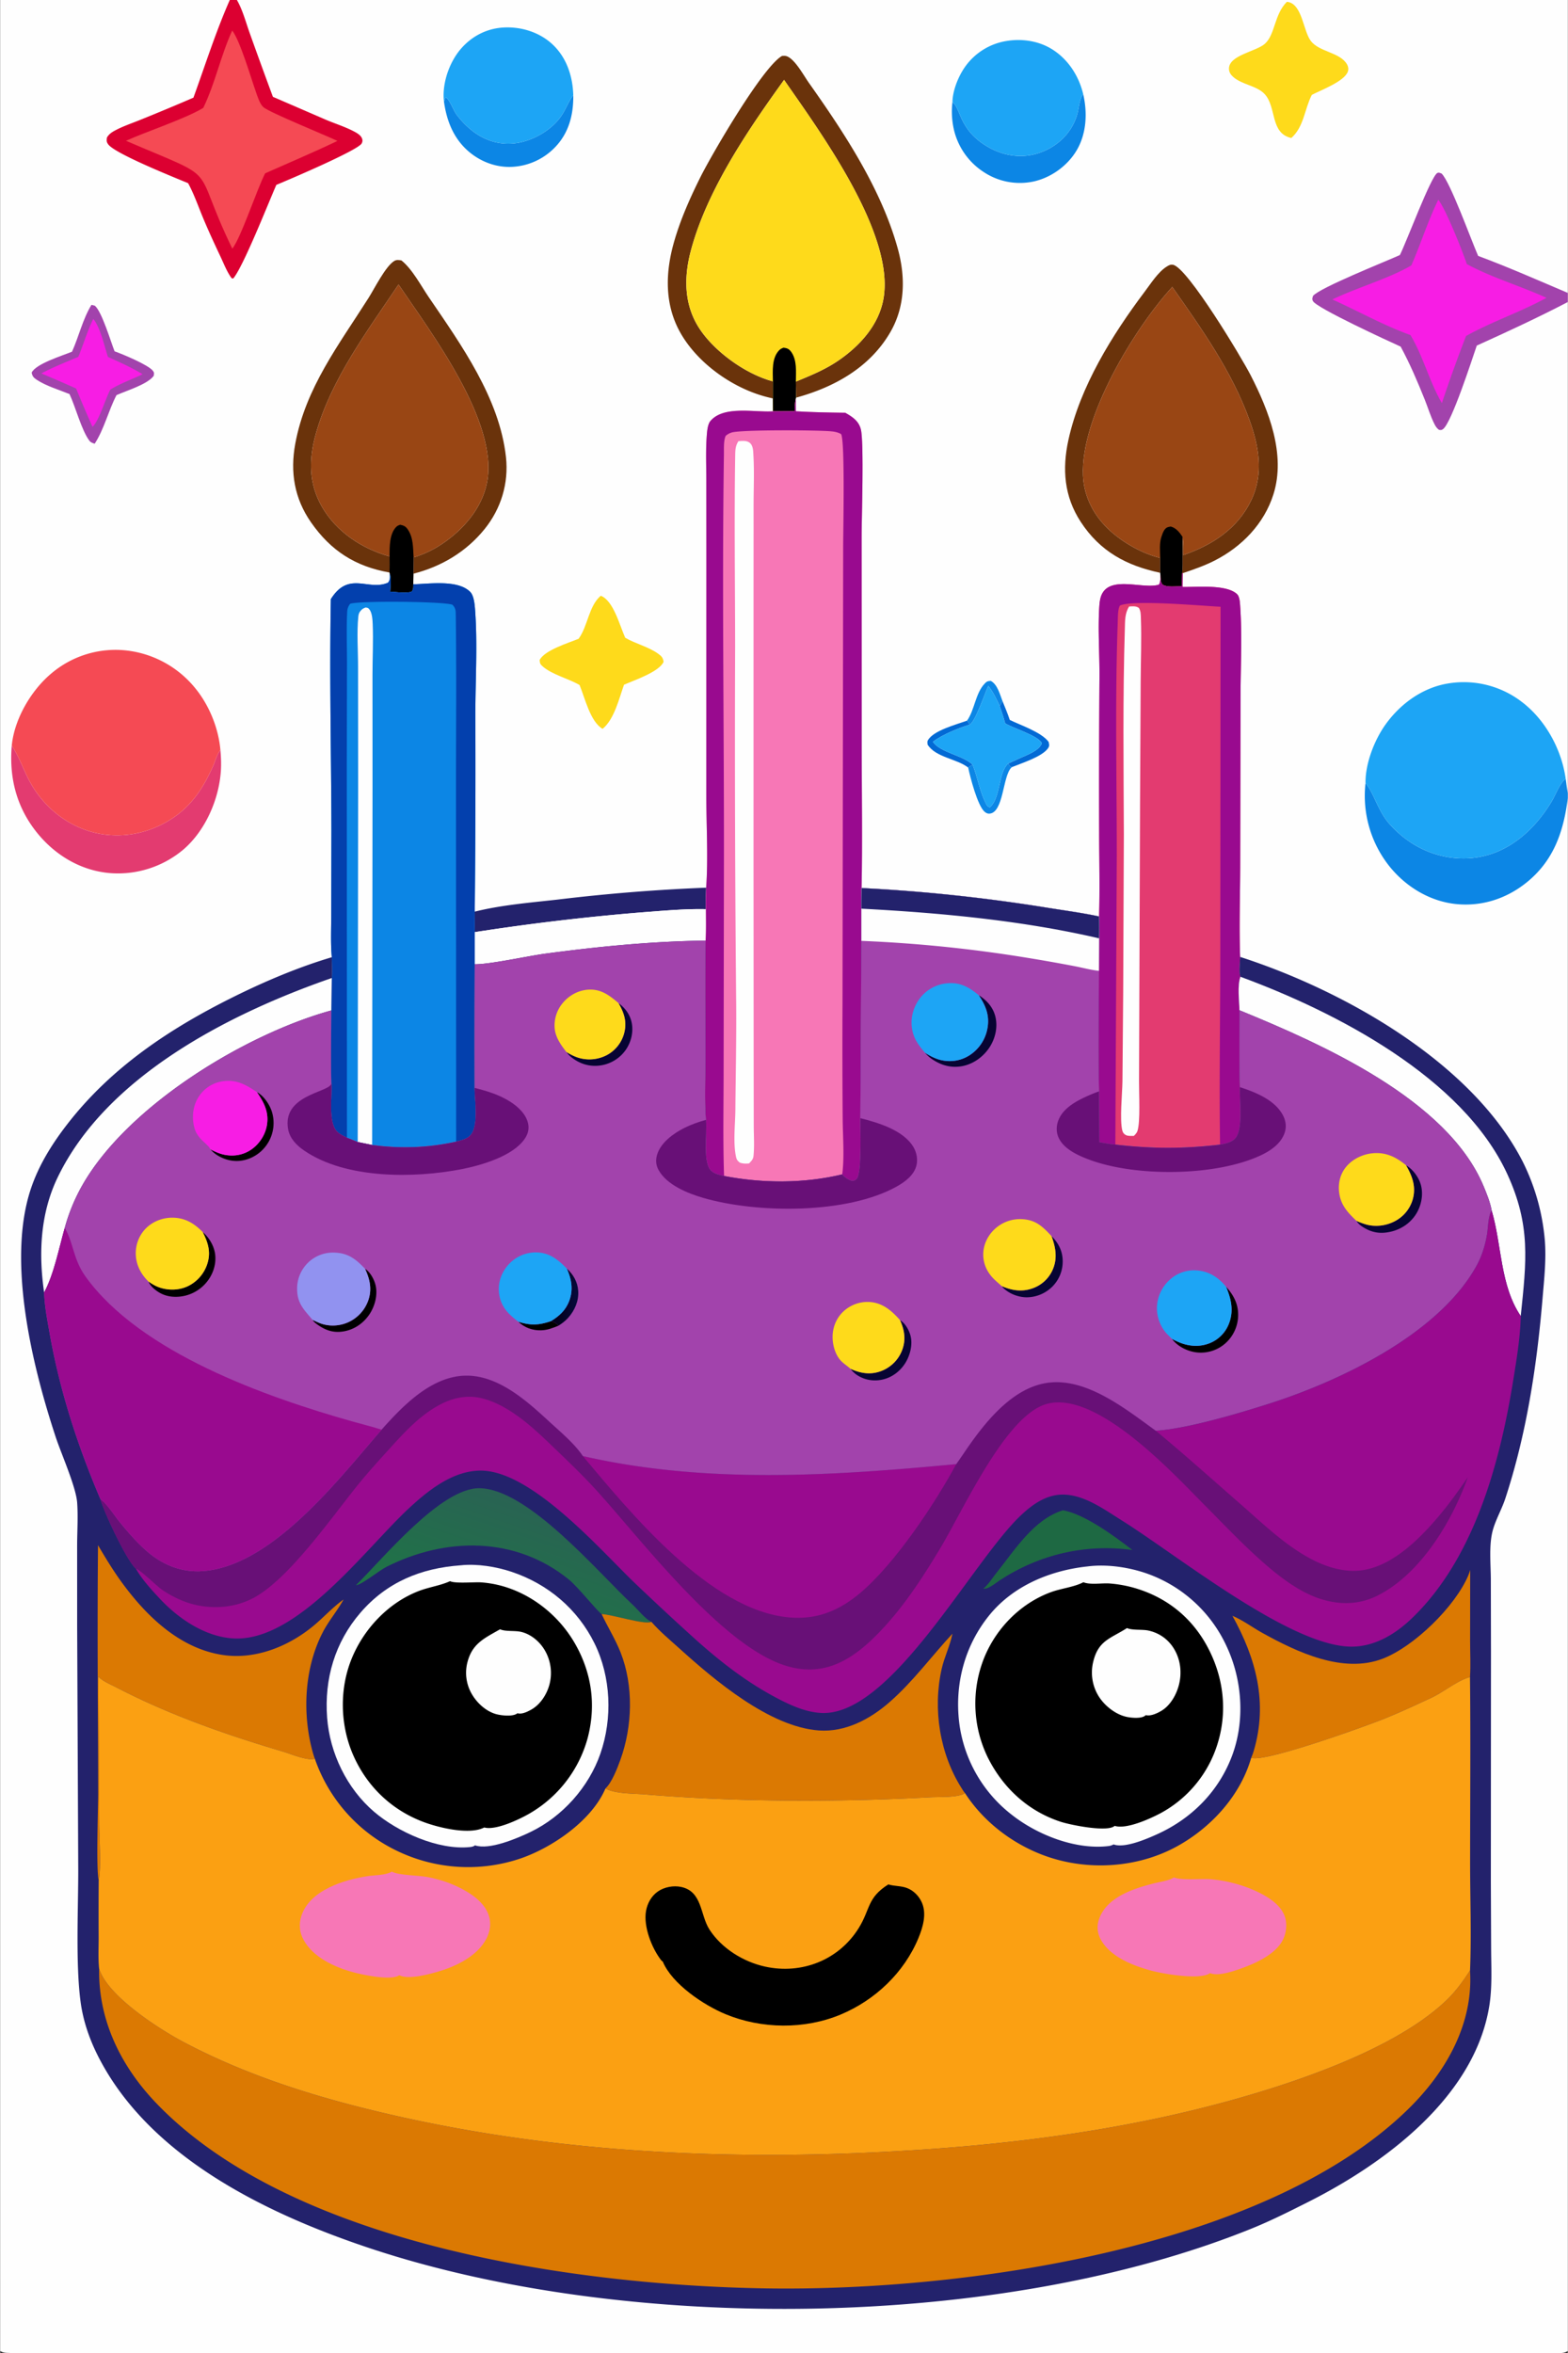 <svg version="1.1" xmlns="http://www.w3.org/2000/svg" style="display: block;" viewBox="0 0 1365 2048" width="1024" height="1536">
<rect x="0" y="0" width="1365" height="2048" fill="#333333" stroke="none"/>
<defs>
	<linearGradient id="Gradient1" gradientUnits="userSpaceOnUse" x1="435.155" y1="1407.6" x2="467.914" y2="1311.57">
		<stop class="stop0" offset="0" stop-opacity="1" stop-color="rgb(31,115,71)"/>
		<stop class="stop1" offset="1" stop-opacity="1" stop-color="rgb(41,99,83)"/>
	</linearGradient>
	<linearGradient id="Gradient2" gradientUnits="userSpaceOnUse" x1="485.703" y1="1132.2" x2="500.783" y2="1132.87">
		<stop class="stop0" offset="0" stop-opacity="1" stop-color="rgb(2,0,28)"/>
		<stop class="stop1" offset="1" stop-opacity="1" stop-color="rgb(7,9,57)"/>
	</linearGradient>
</defs>
<path transform="translate(0,0)" fill="rgb(254,254,254)" d="M 0 0 L 199.914 0 L 206.11 0 L 1365 0 L 1365 254.941 L 1365 262.888 L 1365 690.323 L 1365 694.585 L 1365 2046.25 C 1363.89 2046.95 1362.81 2047.43 1361.52 2047.72 C 1353.27 2049.59 1318.52 2048 1307.91 2048 L 1154.27 2048.01 L 521.767 2048.02 L 176.585 2048.01 L 63.456 2048 C 44.205 2048 24.67 2048.76 5.455 2047.88 C 3.344 2047.78 1.792 2047.39 0 2046.25 L 0 0 z"/>
<path transform="translate(0,0)" fill="rgb(12,134,229)" d="M 841.894 627.227 C 848.469 617.952 849.181 603.638 857.032 595.205 C 859.021 593.069 859.707 592.81 862.566 592.633 C 868.386 595.759 870.487 604.334 872.74 610.191 L 870.349 614.6 C 867.431 608.409 864.681 602.35 860.383 596.955 C 857.521 603.327 849.006 628.237 844.285 630.671 L 841.894 627.227 z"/>
<path transform="translate(0,0)" fill="rgb(2,106,213)" d="M 842.864 668.064 C 832.983 660.358 814.576 659.293 807.523 648.094 C 807.465 647.062 807.142 645.634 807.601 644.711 C 811.991 635.864 832.719 630.622 841.894 627.227 L 844.285 630.671 C 834.745 633.586 820.066 639.521 812.198 645.649 C 818.247 654.964 838.666 657.49 846.749 665.61 C 845.316 666.368 844.086 666.977 842.864 668.064 z"/>
<path transform="translate(0,0)" fill="rgb(12,134,229)" d="M 846.749 665.61 C 851.003 676.267 852.766 688.112 857.863 698.461 C 858.9 700.568 859.354 701.911 861.659 702.669 C 871.243 695.084 868.953 671.542 877.949 664.44 C 878.844 666.707 878.762 666.62 880.95 667.692 C 880.8 667.823 880.643 667.947 880.499 668.085 C 872.824 675.432 873.842 707.639 861.19 708.197 C 859.609 708.266 858.237 707.48 857.057 706.437 C 851.015 701.098 844.628 676.472 842.864 668.064 C 844.086 666.977 845.316 666.368 846.749 665.61 z"/>
<path transform="translate(0,0)" fill="rgb(2,106,213)" d="M 872.74 610.191 C 874.942 615.628 877.281 621.048 879.099 626.627 C 888.725 631.329 906.448 637.161 912.89 645.658 C 913.477 648.114 913.883 649.248 912.219 651.509 C 906.819 658.844 889.362 664.213 880.95 667.692 C 878.762 666.62 878.844 666.707 877.949 664.44 L 887.726 659.981 C 893.828 657.169 904.569 653.563 907.017 646.93 C 904.457 640.742 882.64 633.903 876.135 630.223 L 875.084 629.62 C 873.72 624.537 872.045 619.581 870.349 614.6 L 872.74 610.191 z"/>
<path transform="translate(0,0)" fill="rgb(12,134,229)" d="M 386.422 88.412 C 386.797 87.057 387.266 85.903 387.8 84.606 C 391.674 86.973 394.236 95.341 397.069 99.277 A 72.37 72.37 0 0 0 412.425 114.87 C 423.523 123.028 436.592 126.642 450.261 124.429 C 465.06 122.033 481.401 112.415 489.457 99.568 C 492.735 94.34 494.93 88.492 498.568 83.49 C 498.715 83.288 498.867 83.091 499.017 82.892 C 499.227 100.031 495.13 115.93 482.857 128.464 A 55.662 55.662 0 0 1 443.461 145.296 C 428.843 145.351 414.65 138.971 404.436 128.601 C 393.58 117.58 388.509 103.482 386.422 88.412 z"/>
<path transform="translate(0,0)" fill="rgb(12,134,229)" d="M 943.026 81.92 C 946.87 98.426 945.931 116.843 936.913 131.55 C 928.865 144.676 914.833 154.648 899.814 157.976 A 56.974 56.974 0 0 1 856.719 149.946 A 60.234 60.234 0 0 1 830.138 111.436 C 828.622 104.126 828.255 96.268 829.175 88.849 C 836.615 94.483 834.719 112.004 858.078 126.659 C 870.531 134.472 885.364 137.865 899.813 134.479 C 918.04 130.209 933.373 116.807 938.051 98.532 C 939.348 93.462 939.744 86.782 942.66 82.426 C 942.775 82.253 942.904 82.088 943.026 81.92 z"/>
<path transform="translate(0,0)" fill="rgb(29,165,245)" d="M 860.383 596.955 C 864.681 602.35 867.431 608.409 870.349 614.6 C 872.045 619.581 873.72 624.537 875.084 629.62 L 876.135 630.223 C 882.64 633.903 904.457 640.742 907.017 646.93 C 904.569 653.563 893.828 657.169 887.726 659.981 L 877.949 664.44 C 868.953 671.542 871.243 695.084 861.659 702.669 C 859.354 701.911 858.9 700.568 857.863 698.461 C 852.766 688.112 851.003 676.267 846.749 665.61 C 838.666 657.49 818.247 654.964 812.198 645.649 C 820.066 639.521 834.745 633.586 844.285 630.671 C 849.006 628.237 857.521 603.327 860.383 596.955 z"/>
<path transform="translate(0,0)" fill="rgb(35,34,108)" d="M 413.213 793.472 C 436.297 787.704 461.582 785.634 485.242 782.989 A 1609.67 1609.67 0 0 1 614.731 772.619 C 614.574 778.844 614.258 785.113 614.533 791.335 C 595.821 790.914 576.84 792.744 558.188 794.139 A 2012.4 2012.4 0 0 0 413.227 811.321 C 412.993 805.39 413.18 799.409 413.213 793.472 z"/>
<path transform="translate(0,0)" fill="rgb(162,67,172)" d="M 79.465 265.337 L 82.427 266.073 C 88.56 271.248 96.307 297.471 99.614 305.779 C 106.605 308.239 128.883 317.545 132.913 322.657 C 134.297 324.412 133.976 324.988 133.722 327.075 C 128.385 334.533 109.839 340.071 101.267 343.913 C 94.217 357.488 90.577 373.453 82.274 386.222 C 80.315 385.496 78.923 385.268 77.603 383.506 C 70.81 374.437 65.606 354.129 60.344 342.991 C 51.338 339.324 40.141 336.008 32.059 330.707 C 29.076 328.751 28.101 327.674 27.388 324.355 C 30.994 316.613 54.104 309.605 62.541 306.105 C 68.539 292.785 71.803 277.865 79.465 265.337 z"/>
<path transform="translate(0,0)" fill="rgb(247,29,228)" d="M 81.058 277.57 C 87.238 285.004 90.685 301.228 93.85 310.673 C 104.124 315.307 114.342 319.837 123.983 325.711 C 114.621 330.29 104.804 333.568 95.913 339.129 C 91.626 347.029 86.082 366.331 80.379 371.515 A 1053.82 1053.82 0 0 1 66.107 338.152 A 1577.99 1577.99 0 0 0 35.858 325.005 C 46.208 319.51 57.251 315.192 68.025 310.594 C 72.545 299.641 75.779 288.219 81.058 277.57 z"/>
<path transform="translate(0,0)" fill="rgb(254,218,27)" d="M 522.944 518.524 C 534.073 522.773 539.449 544.591 544.258 555.116 C 553.499 560.463 564.605 562.878 573.304 569.254 C 576.082 571.29 577.128 572.687 577.654 576.027 C 573.902 584.802 551.849 592.14 543.191 595.983 C 538.879 608.059 534.659 626.185 524.532 634.373 C 513.826 628.256 509.153 607.431 504.485 596.236 C 494.818 590.577 480.431 587.201 472.245 579.915 C 470.132 578.035 469.929 577.23 469.715 574.488 C 473.971 565.875 495.137 559.51 503.654 555.965 C 511.779 544.892 512.352 527.589 522.944 518.524 z"/>
<path transform="translate(0,0)" fill="rgb(254,218,27)" d="M 1120.35 1.617 C 1121.05 1.679 1121.27 1.669 1121.91 1.817 C 1133.73 4.571 1134.71 26.793 1141.08 35.441 C 1148.39 45.356 1166.8 45.385 1172.82 56.136 C 1173.87 58.021 1174.19 60.217 1173.48 62.282 C 1170.58 70.807 1150.07 78.44 1142.1 82.564 C 1135.7 95.049 1135.29 110.307 1124.25 120.107 C 1105.5 115.983 1111.63 93.075 1100.9 81.754 C 1093.95 74.424 1081.04 73.766 1073.37 66.718 C 1071.37 64.878 1069.97 62.661 1069.94 59.873 C 1069.79 48.013 1093.79 44.808 1101.25 38.082 C 1110.29 29.946 1109.28 12.655 1120.35 1.617 z"/>
<path transform="translate(0,0)" fill="rgb(254,254,254)" d="M 614.533 791.335 C 614.551 800.433 614.794 809.61 614.253 818.692 C 567.591 819.262 521.167 823.838 474.937 829.996 C 459.473 832.056 426.763 839.372 413.218 839.262 L 413.227 811.321 A 2012.4 2012.4 0 0 1 558.188 794.139 C 576.84 792.744 595.821 790.914 614.533 791.335 z"/>
<path transform="translate(0,0)" fill="rgb(227,59,112)" d="M 10.084 648.934 C 10.219 649.137 10.358 649.339 10.491 649.544 C 16.133 658.242 19.87 668.738 24.582 678.018 C 36.414 701.319 57.819 719.185 83.513 725.026 C 105.821 730.098 128.986 725.479 148.265 713.326 C 166.72 701.692 177.055 685.596 185.63 666.111 C 187.502 661.857 188.789 656.331 191.757 652.807 C 192.311 658.949 192.569 665.143 192.138 671.302 C 190.401 696.11 178.457 723.336 159.23 739.667 A 88.406 88.406 0 0 1 95.193 759.894 C 70.762 757.747 49.014 745.025 33.404 726.409 C 14.625 704.012 7.609 677.729 10.084 648.934 z"/>
<path transform="translate(0,0)" fill="rgb(12,134,229)" d="M 1363.14 677.791 C 1363.75 681.948 1364.2 686.205 1365 690.323 L 1365 694.585 C 1361.43 723.147 1353.07 748.281 1330.07 767.298 C 1312.52 781.799 1290.95 789.095 1268.2 786.916 C 1245.13 784.707 1224.08 771.938 1209.7 754.047 A 98.416 98.416 0 0 1 1188.85 681.627 C 1196.19 690.169 1199.57 705.686 1209.56 716.988 C 1225.23 734.709 1246.16 745.737 1269.89 747.028 C 1305.6 748.972 1333.22 726.931 1350.84 697.759 C 1354.35 691.939 1357.61 682.496 1362.67 678.169 C 1362.82 678.037 1362.99 677.917 1363.14 677.791 z"/>
<path transform="translate(0,0)" fill="rgb(29,165,245)" d="M 386.422 88.412 C 386.344 87.781 386.268 87.149 386.222 86.515 C 385.09 71.056 391.614 53.015 401.96 41.577 C 411.591 30.929 424.331 24.627 438.699 23.923 C 453.88 23.18 469.572 28.081 480.808 38.511 C 493.194 50.01 498.545 66.335 499.017 82.892 C 498.867 83.091 498.715 83.288 498.568 83.49 C 494.93 88.492 492.735 94.34 489.457 99.568 C 481.401 112.415 465.06 122.033 450.261 124.429 C 436.592 126.642 423.523 123.028 412.425 114.87 A 72.37 72.37 0 0 1 397.069 99.277 C 394.236 95.341 391.674 86.973 387.8 84.606 C 387.266 85.903 386.797 87.057 386.422 88.412 z"/>
<path transform="translate(0,0)" fill="rgb(29,165,245)" d="M 829.175 88.849 C 829.273 80.154 833.188 69.558 837.606 62.133 A 54.753 54.753 0 0 1 871.417 36.673 C 885.962 33.061 902.298 34.651 915.25 42.46 C 929.596 51.108 939.168 65.81 943.026 81.92 C 942.904 82.088 942.775 82.253 942.66 82.426 C 939.744 86.782 939.348 93.462 938.051 98.532 C 933.373 116.807 918.04 130.209 899.813 134.479 C 885.364 137.865 870.531 134.472 858.078 126.659 C 834.719 112.004 836.615 94.483 829.175 88.849 z"/>
<path transform="translate(0,0)" fill="rgb(106,51,11)" d="M 1010.05 498.538 C 980.688 492.334 957.647 479.942 940.823 454.145 C 926.404 432.036 924.619 408.216 930.142 382.956 C 940.295 336.517 968.334 291.352 996.631 253.805 C 1001.84 246.892 1008.18 236.871 1015.52 232.184 C 1017.41 230.976 1019.04 229.964 1021.38 230.487 C 1034.12 233.332 1080.91 311.151 1088.77 326.483 C 1104.56 357.253 1119.68 395.448 1108.67 430.254 C 1100.56 455.911 1081.14 475.863 1057.48 487.908 C 1048.55 492.45 1039.17 495.677 1029.71 498.887 L 1029.16 499.056 C 1030.08 488.548 1029.1 477.884 1029.56 467.324 C 1030.44 472.59 1030.32 477.787 1030.26 483.102 C 1055.34 474.446 1077.42 460.23 1089.29 435.481 C 1100.39 412.349 1096.04 388.38 1087.68 365.249 C 1072.48 323.207 1046.1 286.067 1020.57 249.754 C 987.678 285.719 940.454 363.248 942.887 414.161 C 943.796 433.175 952.769 449.641 966.824 462.284 C 978.425 472.72 994.842 481.958 1010.06 485.604 L 1010.05 498.538 z"/>
<path transform="translate(0,0)" fill="rgb(106,51,11)" d="M 338.938 498.29 C 309.143 493.038 287.87 479.336 270.638 454.62 C 256.127 433.805 252.373 410.942 256.935 386.212 C 265.903 337.597 294.91 300.046 320.656 259.45 C 325.853 251.255 335.28 232.226 342.859 227.314 C 345.048 225.895 346.961 226.223 349.407 226.687 C 358.921 234.317 366.392 248.704 373.297 258.83 C 401.497 300.185 434.745 346.578 440.396 397.766 C 442.916 420.593 436.114 442.837 421.668 460.652 C 405.777 480.249 384.211 493.135 359.86 499.327 L 359.989 485.166 C 368.618 482.504 376.634 478.811 384.17 473.809 C 403.008 461.303 419.495 442.594 423.901 419.927 C 434.162 367.136 375.082 289.468 346.843 247.634 C 319.778 287.986 288.275 329.966 274.955 377.22 C 268.732 399.298 268.446 420.641 280.151 441.043 C 292.653 462.837 315.164 477.739 339.038 484.26 C 339.024 488.919 339.168 493.64 338.938 498.29 z"/>
<path transform="translate(0,0)" fill="rgb(106,51,11)" d="M 672.819 346.787 A 137.262 137.262 0 0 1 665.452 344.965 C 636.391 336.9 606.516 315.383 591.875 288.904 C 578.347 264.438 579.253 236.93 586.684 210.8 C 592.272 191.147 600.777 172.036 609.915 153.78 C 619.577 134.477 663.941 58.098 680.796 48.676 C 683.264 48.589 684.311 48.424 686.522 49.718 C 693.175 53.609 699.799 65.933 704.259 72.237 C 735.026 115.721 767.2 164.442 781.522 216.221 C 788.309 240.76 788.164 266.436 775.172 288.954 C 757.377 319.794 726.343 337.002 693.037 346.105 L 692.828 332.144 C 705.736 326.847 718.521 321.618 730.072 313.673 C 748.663 300.886 765.135 282.799 769.13 259.919 C 778.999 203.4 714.481 115.509 682.557 69.545 C 650.92 113.415 615.319 165.734 601.36 218.33 C 595.525 240.314 595.295 263.238 607.22 283.337 C 619.898 304.703 648.614 325.569 672.831 331.928 L 672.819 346.787 z"/>
<path transform="translate(0,0)" fill="rgb(162,67,172)" d="M 1218.75 221.997 C 1224.13 211.68 1246.01 152.703 1251.51 150.512 C 1252.95 149.941 1253.8 150.607 1255.18 151.101 C 1262.84 158.821 1280.95 209.206 1286.93 222.743 C 1313.3 232.536 1339.11 243.965 1365 254.941 L 1365 262.888 C 1338.97 276.454 1312.47 288.67 1285.73 300.799 C 1281.57 312.912 1263.86 367.796 1256.41 373.436 C 1254.97 374.528 1254.47 374.347 1252.81 374.115 C 1250.88 372.697 1249.82 371.011 1248.76 368.89 C 1245.42 362.216 1243.19 354.685 1240.4 347.743 C 1234.12 332.125 1227.48 316.495 1219.45 301.694 C 1208.91 296.907 1146.07 268.082 1143.05 262.023 C 1142.09 260.109 1142.64 259.321 1143.2 257.451 C 1149.64 250.197 1204.96 228.177 1218.75 221.997 z"/>
<path transform="translate(0,0)" fill="rgb(247,29,228)" d="M 1252.23 173.836 C 1258.76 181.996 1273.51 219.107 1277.07 229.867 C 1298.91 241.681 1323.76 248.866 1346.41 259.221 C 1323.8 271.631 1298.86 279.909 1276.39 292.445 A 1349.01 1349.01 0 0 0 1255.35 350.842 C 1244.45 332.227 1239.1 310.071 1227.97 291.624 C 1204.82 283.293 1182.45 270.771 1159.98 260.633 C 1180.98 250.51 1209.99 242.167 1228.75 230.981 C 1237.04 212.096 1243.11 192.427 1252.23 173.836 z"/>
<path transform="translate(0,0)" fill="rgb(220,0,49)" d="M 199.914 0 L 206.11 0 C 211.113 8.551 213.993 19.721 217.37 29.075 A 5160.86 5160.86 0 0 0 237.463 84.274 L 283.797 104.309 C 292.029 107.784 301.011 110.559 308.832 114.817 C 311.02 116.009 313.694 117.661 314.803 119.947 C 315.635 121.661 315.664 123.138 314.768 124.827 C 311.577 130.843 250.708 156.686 240.447 160.916 C 233.383 177.058 211.74 231.908 202.94 242.392 L 201.549 242.195 C 197.367 236.521 194.783 229.605 191.784 223.262 C 186.429 211.939 181.217 200.671 176.409 189.095 C 172.45 179.56 168.957 169.48 164.128 160.354 L 163.643 159.45 C 151.712 154.452 100.308 133.922 94.126 125.726 C 92.433 123.482 92.65 122.324 92.938 119.725 C 94.492 117.129 96.474 115.549 99.081 114.085 C 106.302 110.031 114.771 107.278 122.46 104.121 A 2110.65 2110.65 0 0 0 168.27 84.994 C 178.606 56.514 187.671 27.763 199.914 0 z"/>
<path transform="translate(0,0)" fill="rgb(245,74,84)" d="M 202.038 26.59 C 208.835 35.241 218.401 68.012 222.679 80.048 C 224.06 83.936 226.048 90.534 229.156 93.259 C 234.523 97.963 282.472 117.33 293.645 122.657 C 272.89 132.599 251.737 141.501 230.717 150.852 C 223.233 165.471 209.752 206.755 202.134 216.44 C 164.739 139.496 195.351 159.345 109.519 122.54 C 128.153 114.15 161.092 103.424 176.843 93.882 C 187.267 72.349 192.085 48.263 202.038 26.59 z"/>
<path transform="translate(0,0)" fill="rgb(29,165,245)" d="M 1188.85 681.627 C 1188.6 664.586 1196.62 643.951 1206.45 630.341 C 1219.61 612.111 1239.16 598.103 1261.66 594.73 A 82.917 82.917 0 0 1 1324.88 610.863 C 1345.46 626.386 1359.59 652.291 1363.14 677.791 C 1362.99 677.917 1362.82 678.037 1362.67 678.169 C 1357.61 682.496 1354.35 691.939 1350.84 697.759 C 1333.22 726.931 1305.6 748.972 1269.89 747.028 C 1246.16 745.737 1225.23 734.709 1209.56 716.988 C 1199.57 705.686 1196.19 690.169 1188.85 681.627 z"/>
<path transform="translate(0,0)" fill="rgb(245,74,84)" d="M 10.084 648.934 C 12.303 625.825 26.948 600.83 44.586 586.113 A 86.401 86.401 0 0 1 109.656 566.122 A 90.163 90.163 0 0 1 170.067 599.268 C 182.075 614.041 190.102 633.808 191.757 652.807 C 188.789 656.331 187.502 661.857 185.63 666.111 C 177.055 685.596 166.72 701.692 148.265 713.326 C 128.986 725.479 105.821 730.098 83.513 725.026 C 57.819 719.185 36.414 701.319 24.582 678.018 C 19.87 668.738 16.133 658.242 10.491 649.544 C 10.358 649.339 10.219 649.137 10.084 648.934 z"/>
<path transform="translate(0,0)" fill="rgb(153,70,20)" d="M 1020.57 249.754 C 1046.1 286.067 1072.48 323.207 1087.68 365.249 C 1096.04 388.38 1100.39 412.349 1089.29 435.481 C 1077.42 460.23 1055.34 474.446 1030.26 483.102 C 1030.32 477.787 1030.44 472.59 1029.56 467.324 C 1029.1 477.884 1030.08 488.548 1029.16 499.056 L 1028.85 510.279 C 1023.92 510.192 1016.4 511.393 1012.2 508.92 C 1010.1 506.437 1010.41 503.291 1010.26 500.186 L 1010.05 498.538 L 1010.06 485.604 C 994.842 481.958 978.425 472.72 966.824 462.284 C 952.769 449.641 943.796 433.175 942.887 414.161 C 940.454 363.248 987.678 285.719 1020.57 249.754 z"/>
<path transform="translate(0,0)" fill="rgb(0,0,0)" d="M 1010.06 485.604 C 1009.99 479.865 1009.25 472.861 1011.09 467.39 C 1011.74 465.441 1012.52 463.012 1013.69 461.333 C 1015.34 458.95 1016.64 458.75 1019.26 458.283 C 1024.02 459.555 1026.95 463.414 1029.56 467.324 C 1029.1 477.884 1030.08 488.548 1029.16 499.056 L 1028.85 510.279 C 1023.92 510.192 1016.4 511.393 1012.2 508.92 C 1010.1 506.437 1010.41 503.291 1010.26 500.186 L 1010.05 498.538 L 1010.06 485.604 z"/>
<path transform="translate(0,0)" fill="rgb(153,70,20)" d="M 339.038 484.26 C 315.164 477.739 292.653 462.837 280.151 441.043 C 268.446 420.641 268.732 399.298 274.955 377.22 C 288.275 329.966 319.778 287.986 346.843 247.634 C 375.082 289.468 434.162 367.136 423.901 419.927 C 419.495 442.594 403.008 461.303 384.17 473.809 C 376.634 478.811 368.618 482.504 359.989 485.166 L 359.86 499.327 L 359.679 508.555 C 359.613 511.42 359.985 512.634 358.242 514.976 C 352.895 516.686 345.299 515.144 339.598 515.03 C 339.831 509.831 340.53 504.179 339.281 499.101 L 338.938 498.29 C 339.168 493.64 339.024 488.919 339.038 484.26 z"/>
<path transform="translate(0,0)" fill="rgb(0,0,0)" d="M 339.038 484.26 C 339.109 476.228 338.791 464.818 344.832 458.619 C 345.859 457.564 346.982 457.188 348.344 456.729 C 351.487 457.407 353.065 458.06 354.979 460.919 C 359.871 468.227 359.405 476.741 359.989 485.166 L 359.86 499.327 L 359.679 508.555 C 359.613 511.42 359.985 512.634 358.242 514.976 C 352.895 516.686 345.299 515.144 339.598 515.03 C 339.831 509.831 340.53 504.179 339.281 499.101 L 338.938 498.29 C 339.168 493.64 339.024 488.919 339.038 484.26 z"/>
<path transform="translate(0,0)" fill="rgb(254,218,27)" d="M 672.831 331.928 C 648.614 325.569 619.898 304.703 607.22 283.337 C 595.295 263.238 595.525 240.314 601.36 218.33 C 615.319 165.734 650.92 113.415 682.557 69.545 C 714.481 115.509 778.999 203.4 769.13 259.919 C 765.135 282.799 748.663 300.886 730.072 313.673 C 718.521 321.618 705.736 326.847 692.828 332.144 L 693.037 346.105 L 692.735 347.019 C 691.976 350.732 691.886 354.186 691.873 357.957 L 672.871 358.02 L 672.819 346.787 L 672.831 331.928 z"/>
<path transform="translate(0,0)" fill="rgb(0,0,0)" d="M 672.831 331.928 C 672.759 323.099 671.599 311.629 678.392 304.75 C 679.459 303.67 680.712 303.108 682.122 302.621 C 685.132 303.008 686.817 303.575 688.74 306.222 C 693.969 313.417 692.881 323.775 692.828 332.144 L 693.037 346.105 L 692.735 347.019 C 691.976 350.732 691.886 354.186 691.873 357.957 L 672.871 358.02 L 672.819 346.787 L 672.831 331.928 z"/>
<path transform="translate(0,0)" fill="rgb(227,59,112)" d="M 1029.16 499.056 L 1029.71 498.887 L 1029.53 510.895 C 1041.66 511.087 1067.89 508.421 1077 517.16 C 1079.39 519.445 1079.55 525.314 1079.76 528.434 C 1081.46 553.564 1080.07 579.677 1080.04 604.897 L 1079.72 754.984 C 1079.66 780.88 1078.71 807.013 1079.68 832.877 C 1079.6 837.144 1078.24 846.562 1079.98 850.169 C 1077.1 857.686 1078.94 871.113 1079.1 879.301 C 1079.18 901.574 1078.74 923.978 1079.48 946.233 C 1078.96 957.283 1082.83 983.876 1074.89 991.357 C 1071.66 994.402 1066.48 995.534 1062.21 996.235 C 1030.11 999.982 1003.08 999.921 971.032 996.213 C 966.432 995.964 961.634 994.87 957.069 994.151 L 956.834 949.904 C 955.894 914.999 956.635 879.921 956.738 844.997 L 956.871 816.709 C 957.058 810.329 957.059 804.039 956.842 797.659 C 957.591 773.386 956.949 748.906 956.933 724.612 A 12869.1 12869.1 0 0 1 957.209 588.882 C 957.329 569.084 955.815 548.716 956.99 529.001 C 957.239 524.834 957.605 520.233 959.655 516.516 C 968.024 501.342 995.219 512.847 1008.82 508.919 C 1010.53 506.955 1010.14 502.732 1010.26 500.186 C 1010.41 503.291 1010.1 506.437 1012.2 508.92 C 1016.4 511.393 1023.92 510.192 1028.85 510.279 L 1029.16 499.056 z"/>
<path transform="translate(0,0)" fill="rgb(254,254,254)" d="M 983.031 527.882 C 986.1 527.762 988.842 527.277 991.49 529.102 C 993.22 531.845 993.143 534.952 993.26 538.112 C 993.933 556.331 993.156 574.875 993.069 593.12 L 992.525 698.903 L 991.645 941.498 C 991.551 951.415 992.963 976.396 990.24 984.47 C 989.682 986.126 988.348 987.467 987.126 988.665 C 985.052 988.666 982.302 988.908 980.388 988.041 C 978.696 987.275 977.573 985.933 977.113 984.139 C 974.694 974.723 977.036 952.234 977.202 941.116 L 977.852 863.703 L 978.425 726.117 C 978.202 666.552 977.453 606.728 979.284 547.195 C 979.495 540.319 979.211 533.879 983.031 527.882 z"/>
<path transform="translate(0,0)" fill="rgb(153,10,143)" d="M 1029.16 499.056 L 1029.71 498.887 L 1029.53 510.895 C 1041.66 511.087 1067.89 508.421 1077 517.16 C 1079.39 519.445 1079.55 525.314 1079.76 528.434 C 1081.46 553.564 1080.07 579.677 1080.04 604.897 L 1079.72 754.984 C 1079.66 780.88 1078.71 807.013 1079.68 832.877 C 1079.6 837.144 1078.24 846.562 1079.98 850.169 C 1077.1 857.686 1078.94 871.113 1079.1 879.301 C 1079.18 901.574 1078.74 923.978 1079.48 946.233 C 1078.96 957.283 1082.83 983.876 1074.89 991.357 C 1071.66 994.402 1066.48 995.534 1062.21 996.235 C 1061.38 945.138 1062.27 893.946 1062.39 842.84 L 1062.64 528.103 C 1048.15 527.444 985.704 521.8 975.05 527.058 C 973.082 529.968 973.256 537.554 973.124 541.191 C 970.651 609.066 972.291 677.3 972.268 745.221 L 971.032 996.213 C 966.432 995.964 961.634 994.87 957.069 994.151 L 956.834 949.904 C 955.894 914.999 956.635 879.921 956.738 844.997 L 956.871 816.709 C 957.058 810.329 957.059 804.039 956.842 797.659 C 957.591 773.386 956.949 748.906 956.933 724.612 A 12869.1 12869.1 0 0 1 957.209 588.882 C 957.329 569.084 955.815 548.716 956.99 529.001 C 957.239 524.834 957.605 520.233 959.655 516.516 C 968.024 501.342 995.219 512.847 1008.82 508.919 C 1010.53 506.955 1010.14 502.732 1010.26 500.186 C 1010.41 503.291 1010.1 506.437 1012.2 508.92 C 1016.4 511.393 1023.92 510.192 1028.85 510.279 L 1029.16 499.056 z"/>
<path transform="translate(0,0)" fill="rgb(12,134,229)" d="M 339.281 499.101 C 340.53 504.179 339.831 509.831 339.598 515.03 C 345.299 515.144 352.895 516.686 358.242 514.976 C 359.985 512.634 359.613 511.42 359.679 508.555 C 373.652 508.223 398.8 504.338 409.354 515.294 C 412.775 518.847 413.283 527.507 413.611 532.215 C 415.649 561.448 413.791 592.1 413.744 621.501 A 12626 12626 0 0 1 413.213 793.472 C 413.18 799.409 412.993 805.39 413.227 811.321 L 413.218 839.262 A 10532.5 10532.5 0 0 0 413.079 946.87 C 413.201 957.306 417.042 980.858 408.965 988.605 C 405.826 991.616 401.106 992.591 397.03 993.671 C 372.199 999.069 349.074 999.897 323.885 996.599 L 311.324 994 C 308.24 992.655 305.093 991.47 301.954 990.258 C 299.336 988.955 296.315 987.487 294.087 985.593 C 285.118 977.97 289.163 954.391 288.37 943.288 C 287.751 922.07 288.282 900.702 288.302 879.468 A 1680.55 1680.55 0 0 1 288.761 851.232 C 289.371 845.283 288.904 839.115 288.761 833.141 C 287.611 820.832 288.269 808.001 288.256 795.61 L 288.417 721.588 C 288.239 654.941 286.636 588.091 287.925 521.471 C 303.584 496.472 320.435 514.706 337.74 507.129 C 339.755 504.457 339.242 502.323 339.281 499.101 z"/>
<path transform="translate(0,0)" fill="rgb(254,254,254)" d="M 311.324 994 L 311.682 683.953 L 311.613 581.084 C 311.66 566.581 310.412 550.834 311.849 536.459 C 312.101 533.943 312.828 532.622 314.562 530.855 C 315.642 529.754 316.693 529.346 318.095 528.771 C 319.66 528.975 320.246 528.916 321.335 530.207 C 323.913 533.265 324.192 539.396 324.355 543.223 C 324.974 557.77 324.176 572.6 324.177 587.177 L 324.209 684.417 L 323.885 996.599 L 311.324 994 z"/>
<path transform="translate(0,0)" fill="rgb(3,64,173)" d="M 339.281 499.101 C 340.53 504.179 339.831 509.831 339.598 515.03 C 345.299 515.144 352.895 516.686 358.242 514.976 C 359.985 512.634 359.613 511.42 359.679 508.555 C 373.652 508.223 398.8 504.338 409.354 515.294 C 412.775 518.847 413.283 527.507 413.611 532.215 C 415.649 561.448 413.791 592.1 413.744 621.501 A 12626 12626 0 0 1 413.213 793.472 C 413.18 799.409 412.993 805.39 413.227 811.321 L 413.218 839.262 A 10532.5 10532.5 0 0 0 413.079 946.87 C 413.201 957.306 417.042 980.858 408.965 988.605 C 405.826 991.616 401.106 992.591 397.03 993.671 L 396.885 690.668 C 396.826 639.263 397.41 587.773 396.705 536.378 C 396.647 532.13 396.856 529.386 393.741 526.335 C 385.419 523.373 310.717 522.81 304.715 525.582 C 302.888 527.93 302.269 529.992 302.125 532.959 C 301.401 547.843 302.008 563.072 301.976 577.987 L 301.799 665.881 L 301.954 990.258 C 299.336 988.955 296.315 987.487 294.087 985.593 C 285.118 977.97 289.163 954.391 288.37 943.288 C 287.751 922.07 288.282 900.702 288.302 879.468 A 1680.55 1680.55 0 0 1 288.761 851.232 C 289.371 845.283 288.904 839.115 288.761 833.141 C 287.611 820.832 288.269 808.001 288.256 795.61 L 288.417 721.588 C 288.239 654.941 286.636 588.091 287.925 521.471 C 303.584 496.472 320.435 514.706 337.74 507.129 C 339.755 504.457 339.242 502.323 339.281 499.101 z"/>
<path transform="translate(0,0)" fill="rgb(247,119,182)" d="M 691.873 357.957 C 691.886 354.186 691.976 350.732 692.735 347.019 L 692.85 357.965 C 707.191 358.833 721.502 359.077 735.864 359.273 C 742.001 362.802 747.456 366.246 749.383 373.576 C 752.295 384.652 750.052 451.982 750.102 467.214 L 750.17 652.081 C 750.209 692.308 750.856 732.71 750.05 772.925 C 749.977 778.902 749.752 784.919 749.892 790.893 L 749.889 818.915 L 749.007 973.234 C 748.741 981.347 750.629 1021.73 745.626 1026.22 C 744.398 1027.32 743.5 1027.8 741.863 1027.71 C 739.454 1027.57 735.253 1024.61 733.69 1022.81 C 733.513 1022.6 733.375 1022.36 733.217 1022.14 C 699.821 1030.17 663.985 1030.03 630.314 1023.54 C 626.705 1022.87 622.841 1021.91 619.835 1019.71 C 611.096 1013.31 615.731 986.268 614.625 975.774 L 614.51 974.732 C 613.013 955.818 614.183 936.1 614.149 917.082 C 614.09 884.307 613.585 851.458 614.253 818.692 C 614.794 809.61 614.551 800.433 614.533 791.335 C 614.258 785.113 614.574 778.844 614.731 772.619 C 616.583 746.811 614.841 718.062 614.863 691.923 L 614.915 485.139 L 614.861 417.875 C 614.859 405.407 614.269 392.582 615.182 380.164 C 615.471 376.235 615.836 369.441 618.504 366.353 C 630.218 352.797 656.712 359.064 672.871 358.02 L 691.873 357.957 z"/>
<path transform="translate(0,0)" fill="rgb(254,254,254)" d="M 642.835 383.985 C 646.276 383.765 650.268 383.197 653.015 385.733 C 655.839 388.34 655.694 393.383 655.897 396.961 C 656.683 410.796 656.047 425.024 656.021 438.895 L 655.976 515.272 L 655.967 756.463 L 656.079 926.128 L 656.157 979.41 C 656.164 988.031 656.829 997.449 655.959 1005.99 C 655.631 1009.21 654.16 1010.32 652.089 1012.63 C 649.085 1012.88 646.876 1012.89 644.003 1011.92 C 642.287 1010.54 641.341 1009.54 640.837 1007.34 C 638.017 995.029 640.038 978.922 640.154 966.059 C 640.428 935.7 641.087 905.369 640.881 875.005 A 23506.6 23506.6 0 0 1 639.948 562.51 C 639.912 507.602 639.116 452.566 639.986 397.671 C 640.067 392.568 639.934 388.463 642.835 383.985 z"/>
<path transform="translate(0,0)" fill="rgb(153,10,143)" d="M 691.873 357.957 C 691.886 354.186 691.976 350.732 692.735 347.019 L 692.85 357.965 C 707.191 358.833 721.502 359.077 735.864 359.273 C 742.001 362.802 747.456 366.246 749.383 373.576 C 752.295 384.652 750.052 451.982 750.102 467.214 L 750.17 652.081 C 750.209 692.308 750.856 732.71 750.05 772.925 C 749.977 778.902 749.752 784.919 749.892 790.893 L 749.889 818.915 L 749.007 973.234 C 748.741 981.347 750.629 1021.73 745.626 1026.22 C 744.398 1027.32 743.5 1027.8 741.863 1027.71 C 739.454 1027.57 735.253 1024.61 733.69 1022.81 C 733.513 1022.6 733.375 1022.36 733.217 1022.14 C 735.23 1006.5 733.67 988.985 733.595 973.171 A 8296.93 8296.93 0 0 1 733.459 873.083 L 734.019 476.463 C 734.01 461.965 735.719 383.507 732.2 377.805 C 729.493 376.307 726.799 375.729 723.756 375.439 C 711.417 374.26 644.974 373.957 636.985 376.438 C 634.872 377.094 633.337 377.953 631.685 379.408 C 629.828 383.544 630.251 390.591 630.185 395.145 C 628.467 513.046 630.353 631.17 630.2 749.103 L 629.918 930.013 C 629.927 961.126 629.245 992.455 630.314 1023.54 C 626.705 1022.87 622.841 1021.91 619.835 1019.71 C 611.096 1013.31 615.731 986.268 614.625 975.774 L 614.51 974.732 C 613.013 955.818 614.183 936.1 614.149 917.082 C 614.09 884.307 613.585 851.458 614.253 818.692 C 614.794 809.61 614.551 800.433 614.533 791.335 C 614.258 785.113 614.574 778.844 614.731 772.619 C 616.583 746.811 614.841 718.062 614.863 691.923 L 614.915 485.139 L 614.861 417.875 C 614.859 405.407 614.269 392.582 615.182 380.164 C 615.471 376.235 615.836 369.441 618.504 366.353 C 630.218 352.797 656.712 359.064 672.871 358.02 L 691.873 357.957 z"/>
<path transform="translate(0,0)" fill="rgb(35,34,108)" d="M 750.05 772.925 A 1480.12 1480.12 0 0 1 911.656 790.046 C 926.675 792.466 941.974 794.47 956.842 797.659 C 957.059 804.039 957.058 810.329 956.871 816.709 L 956.738 844.997 C 956.635 879.921 955.894 914.999 956.834 949.904 L 957.069 994.151 C 961.634 994.87 966.432 995.964 971.032 996.213 C 1003.08 999.921 1030.11 999.982 1062.21 996.235 C 1066.48 995.534 1071.66 994.402 1074.89 991.357 C 1082.83 983.876 1078.96 957.283 1079.48 946.233 C 1078.74 923.978 1079.18 901.574 1079.1 879.301 C 1078.94 871.113 1077.1 857.686 1079.98 850.169 C 1078.24 846.562 1079.6 837.144 1079.68 832.877 C 1169.7 861.895 1281.58 924.656 1325.73 1011.06 A 188.912 188.912 0 0 1 1344.95 1079.03 C 1346.37 1095.91 1344.4 1113.43 1342.99 1130.28 C 1338.04 1189.09 1329.03 1248.18 1310.55 1304.37 C 1307.35 1314.11 1301.47 1323.96 1299.21 1333.77 C 1296.32 1346.36 1297.93 1361.88 1297.97 1374.83 L 1298.1 1437.17 L 1297.99 1637.8 L 1298.24 1697.47 C 1298.35 1713.32 1299.19 1729.67 1296.72 1745.37 C 1284.21 1824.99 1205.59 1883.1 1138.5 1916.78 C 1122.64 1924.74 1106.75 1932.77 1090.3 1939.44 C 871.388 2028.22 546.246 2031.29 322.433 1957 C 232.667 1927.2 129.352 1877.58 84.892 1788.98 C 77.575 1774.4 72.244 1758.88 70.047 1742.68 C 65.608 1709.95 67.977 1661.99 67.958 1627.73 L 67.019 1414.81 L 66.996 1345.17 C 67.036 1332.89 67.895 1320.12 67.019 1307.88 C 66.041 1294.2 53.151 1265.33 48.361 1250.84 C 27.993 1189.2 5.621 1097.66 26.726 1034.64 C 33.635 1014.01 45.067 995.746 58.301 978.628 C 96.738 928.913 148.057 894.938 203.894 867.319 C 230.899 853.962 259.848 841.715 288.761 833.141 C 288.904 839.115 289.371 845.283 288.761 851.232 A 1680.55 1680.55 0 0 0 288.302 879.468 C 288.282 900.702 287.751 922.07 288.37 943.288 C 289.163 954.391 285.118 977.97 294.087 985.593 C 296.315 987.487 299.336 988.955 301.954 990.258 C 305.093 991.47 308.24 992.655 311.324 994 L 323.885 996.599 C 349.074 999.897 372.199 999.069 397.03 993.671 C 401.106 992.591 405.826 991.616 408.965 988.605 C 417.042 980.858 413.201 957.306 413.079 946.87 A 10532.5 10532.5 0 0 1 413.218 839.262 C 426.763 839.372 459.473 832.056 474.937 829.996 C 521.167 823.838 567.591 819.262 614.253 818.692 C 613.585 851.458 614.09 884.307 614.149 917.082 C 614.183 936.1 613.013 955.818 614.51 974.732 L 614.625 975.774 C 615.731 986.268 611.096 1013.31 619.835 1019.71 C 622.841 1021.91 626.705 1022.87 630.314 1023.54 C 663.985 1030.03 699.821 1030.17 733.217 1022.14 C 733.375 1022.36 733.513 1022.6 733.69 1022.81 C 735.253 1024.61 739.454 1027.57 741.863 1027.71 C 743.5 1027.8 744.398 1027.32 745.626 1026.22 C 750.629 1021.73 748.741 981.347 749.007 973.234 L 749.889 818.915 L 749.892 790.893 C 749.752 784.919 749.977 778.902 750.05 772.925 z"/>
<path transform="translate(0,0)" fill="rgb(30,105,67)" d="M 925.455 1314.52 C 944.509 1317.92 970.45 1337.21 985.879 1349.09 C 944.805 1343.55 904.966 1352.89 870.448 1375.41 C 866.942 1377.69 860.018 1383.67 856.083 1382.68 C 860.141 1379.66 864.063 1373.27 867.313 1369.22 C 883.216 1349.43 900.008 1322.2 925.455 1314.52 z"/>
<path transform="translate(0,0)" fill="url(#Gradient1)" d="M 309.719 1379.78 C 333.358 1356.59 383.672 1294.83 417.4 1295.31 C 459.958 1295.9 520.609 1368.8 550.887 1396.86 C 555.279 1400.93 561.83 1409.34 567.037 1411.63 C 560.626 1414.31 533.428 1405.32 523.686 1404.84 C 519.834 1402.41 503.275 1381.39 495.202 1374.82 C 448.72 1337.04 387.975 1337.74 336.434 1363.68 C 329.769 1367.03 315.133 1379.22 309.719 1379.78 z"/>
<path transform="translate(0,0)" fill="rgb(254,254,254)" d="M 288.761 851.232 A 1680.55 1680.55 0 0 0 288.302 879.468 C 212.813 900.261 110.927 962.562 71.619 1031.45 C 65.026 1043 59.634 1055.94 56.216 1068.79 C 51.24 1086.11 46.742 1109.41 38.253 1124.92 C 33.295 1090.81 34.928 1055.99 50.154 1024.53 C 92.798 936.433 199.875 882.046 288.761 851.232 z"/>
<path transform="translate(0,0)" fill="rgb(254,254,254)" d="M 1079.1 879.301 C 1078.94 871.113 1077.1 857.686 1079.98 850.169 C 1163.05 880.729 1273.49 937.764 1312.21 1021.69 C 1332.91 1066.55 1328.96 1097.91 1324.01 1145.45 C 1305.95 1118.73 1307.64 1083.87 1298.7 1053.64 C 1297.54 1046.72 1294.32 1038.81 1291.61 1032.32 C 1260.03 956.838 1150.63 908.609 1079.1 879.301 z"/>
<path transform="translate(0,0)" fill="rgb(219,121,2)" d="M 1280 1366.45 L 1279.92 1428.05 C 1279.91 1438.5 1280.52 1449.28 1279.83 1459.69 C 1268.92 1462.6 1256.54 1472.97 1245.79 1477.91 C 1231.98 1484.25 1218.12 1490.81 1204 1496.4 C 1186.64 1503.28 1100.1 1534.45 1089.33 1529.9 C 1090.22 1527.91 1090.95 1525.91 1091.57 1523.82 C 1103.95 1481.8 1093.56 1443.6 1072.99 1406.41 C 1073.21 1406.5 1073.43 1406.58 1073.64 1406.67 C 1082.33 1410.39 1090.52 1416.54 1098.83 1421.15 C 1129.04 1437.93 1169.27 1456.98 1203.81 1443.69 C 1231.27 1433.12 1267.02 1398.17 1278.39 1371.1 C 1279.03 1369.58 1279.54 1368.03 1280 1366.45 z"/>
<path transform="translate(0,0)" fill="rgb(219,121,2)" d="M 85.193 1344.95 C 91.53 1355.67 97.935 1366.31 105.245 1376.41 C 126.697 1406.04 155.936 1434.73 193.745 1440.44 C 222.395 1444.76 251.646 1432.83 273.394 1414.58 C 281.773 1407.55 289.256 1399.28 298.082 1392.83 L 299.013 1392.15 L 298.606 1392.89 C 293.269 1402.33 286.159 1410.66 281.107 1420.29 C 264.755 1451.49 262.851 1491.38 272.118 1525 A 72.61 72.61 0 0 0 273.977 1530.78 C 267.617 1532.79 253.126 1526.61 246.532 1524.65 C 196.308 1509.71 147.357 1492.69 100.742 1468.46 C 95.737 1465.86 89.381 1463.38 85.484 1459.26 L 86.19 1586.3 C 86.237 1599.23 88.109 1625.73 85.792 1636.77 C 83.413 1626.84 85.304 1574.73 85.281 1561.18 C 85.155 1489.11 84.465 1417.01 85.193 1344.95 z"/>
<path transform="translate(0,0)" fill="rgb(219,121,2)" d="M 523.686 1404.84 C 533.428 1405.32 560.626 1414.31 567.037 1411.63 C 574.241 1419.9 583.183 1427.36 591.337 1434.71 C 622.007 1462.39 669.862 1503.02 712.796 1506.15 C 735.945 1507.83 757.488 1496.32 774.453 1481.47 C 794.79 1463.67 810.875 1441.69 829.156 1421.92 C 829.107 1422.17 829.061 1422.43 829.008 1422.68 C 826.866 1432.91 822.029 1442.53 819.73 1452.82 C 811.957 1487.63 818.103 1526.57 837.317 1556.68 C 838.174 1558.02 839.026 1559.49 840.099 1560.67 C 839.213 1561.25 838.379 1561.71 837.362 1562.04 C 829.488 1564.56 817.727 1563.89 809.296 1564.34 C 728.759 1568.65 641.62 1568.48 561.409 1561.83 C 551.287 1560.99 535.793 1561.38 526.995 1556.69 C 532.593 1551.53 537.332 1539.14 540.025 1531.72 C 550.574 1502.63 551.654 1467.28 540.226 1438.29 C 535.635 1426.65 528.979 1416.14 523.686 1404.84 z"/>
<path transform="translate(0,0)" fill="rgb(254,254,254)" d="M 946.722 1363.4 C 963.91 1361.16 983.667 1364.17 999.92 1370.08 A 120.589 120.589 0 0 1 1068.15 1433.46 C 1081.66 1462.63 1083.97 1498.13 1072.57 1528.38 C 1060.94 1559.23 1037.58 1582.72 1007.76 1596.31 C 998.455 1600.55 979.062 1608.92 969.484 1605.34 C 967.985 1606.14 966.691 1606.57 964.993 1606.78 C 936.294 1610.19 902.988 1596.99 880.814 1579.52 A 120.223 120.223 0 0 1 834.988 1498.7 C 831.131 1465.38 839.919 1432.38 861.053 1406.14 C 881.936 1380.21 914.359 1366.87 946.722 1363.4 z"/>
<path transform="translate(0,0)" fill="rgb(0,0,0)" d="M 943.149 1377.14 C 949.347 1379.61 959.14 1377.74 965.971 1378.22 A 109.276 109.276 0 0 1 987.303 1382.01 C 1014.79 1389.88 1036.66 1406.93 1050.53 1432.08 C 1064.88 1458.09 1068.94 1487.84 1060.4 1516.46 A 103.084 103.084 0 0 1 1010.29 1578.22 C 1001.01 1583.14 980.655 1592.37 970.475 1589.21 C 970.123 1589.44 969.788 1589.71 969.418 1589.91 C 961.365 1594.38 931.494 1588.27 923.357 1585.61 C 894.892 1576.3 873.043 1556.05 859.847 1529.44 A 106.92 106.92 0 0 1 854.946 1447.88 C 864.667 1419.65 887.238 1395.74 915.455 1385.59 C 923.841 1382.58 934.972 1381.31 942.613 1377.43 C 942.794 1377.34 942.97 1377.24 943.149 1377.14 z"/>
<path transform="translate(0,0)" fill="rgb(254,254,254)" d="M 981.145 1417.04 C 985.91 1419.16 994.403 1418.02 999.882 1419.22 C 1009.19 1421.27 1016.99 1426.75 1021.99 1434.91 C 1027.66 1444.16 1029.06 1455.31 1026.54 1465.79 C 1024.39 1474.74 1019.09 1484.32 1010.99 1489.13 C 1007.35 1491.29 1001.71 1493.91 997.503 1492.82 C 997.268 1493.02 997.05 1493.24 996.799 1493.42 C 993.226 1496.03 984.743 1495.2 980.562 1494.26 C 970.956 1492.09 961.512 1484.51 956.397 1476.23 A 39.179 39.179 0 0 1 951.763 1446.35 C 956.151 1428.01 966.498 1426.25 980.483 1417.47 L 981.145 1417.04 z"/>
<path transform="translate(0,0)" fill="rgb(254,254,254)" d="M 400.865 1362.43 C 415.122 1360.84 431.941 1363.61 445.362 1368.1 C 476.924 1378.66 502.759 1400.43 517.501 1430.36 C 531.907 1459.62 533.28 1495.58 522.635 1526.29 C 512.5 1555.52 489.637 1581.09 461.731 1594.53 C 450.122 1600.11 425.872 1610.44 413.481 1606.16 C 412.038 1607.22 410.742 1607.47 409.006 1607.65 C 381.437 1610.49 346.169 1594.55 325.543 1576.91 C 301.879 1556.67 287.023 1525.93 284.683 1495.03 C 282.131 1461.33 291.427 1429.47 313.682 1403.67 C 336.695 1376.99 366.422 1364.89 400.865 1362.43 z"/>
<path transform="translate(0,0)" fill="rgb(0,0,0)" d="M 391.678 1376.22 C 396.405 1378.49 412.911 1376.83 419.125 1377.29 A 95.113 95.113 0 0 1 435.767 1380.07 C 462.743 1387.2 486.242 1405.99 500.167 1429.95 C 515.16 1455.76 519.141 1484.3 511.424 1513.18 A 108.968 108.968 0 0 1 460.394 1578.74 C 451.65 1583.74 431.492 1593.31 421.506 1590.6 L 420.506 1591.06 C 407.135 1597.07 380.793 1590.52 367.754 1585.5 C 340.343 1574.95 319.244 1554.59 307.445 1527.75 C 296.11 1501.97 295.245 1471.01 305.623 1444.72 C 316.113 1418.16 337.842 1394.95 364.737 1384.69 C 373.279 1381.43 382.82 1380.12 391.06 1376.51 C 391.268 1376.42 391.472 1376.32 391.678 1376.22 z"/>
<path transform="translate(0,0)" fill="rgb(254,254,254)" d="M 435.241 1418.1 C 440.262 1420.32 448.446 1418.93 454.301 1420.52 C 462.844 1422.84 470.193 1429.25 474.505 1436.88 A 39.212 39.212 0 0 1 478.12 1466.7 C 475.718 1475.19 470.128 1483.76 462.274 1488.1 C 458.924 1489.95 454.244 1492.27 450.429 1491.18 C 450.119 1491.38 449.818 1491.59 449.5 1491.78 C 445.503 1494.11 436.594 1493.17 432.227 1492.04 C 423.389 1489.76 415.422 1482.52 410.867 1474.8 A 36.697 36.697 0 0 1 406.901 1446.59 C 411.165 1430.26 421.864 1425.82 435.241 1418.1 z"/>
<path transform="translate(0,0)" fill="rgb(219,121,2)" d="M 86.157 1713.53 C 93.501 1737.37 138.34 1766.04 159.381 1777.2 C 217.719 1808.12 280.9 1827.18 345.021 1841.67 C 487.135 1873.77 633.59 1880.53 778.695 1872.46 C 887.396 1866.42 995.977 1852 1100.26 1819.74 C 1151 1804.04 1221.11 1777.84 1259.73 1740.62 C 1267.67 1732.97 1273.84 1724.24 1279.87 1715.05 A 163.78 163.78 0 0 1 1280.09 1724.75 C 1279.48 1768.15 1255.74 1806.87 1225.39 1836.34 C 1099.49 1958.6 834.981 1994.5 666.371 1991.76 C 501.602 1989.08 255.148 1954.28 136.298 1830.97 C 105.383 1798.89 85.391 1758.75 86.157 1713.53 z"/>
<path transform="translate(0,0)" fill="rgb(153,10,143)" d="M 1006.24 1245.29 C 1033.59 1243.5 1077 1230.58 1103.77 1222.1 C 1166.13 1202.34 1252.5 1161.41 1285.44 1101.84 C 1290.1 1093.4 1292.96 1084.23 1294.59 1074.76 C 1295.64 1068.64 1295.46 1059.48 1298.41 1054.12 C 1298.5 1053.96 1298.6 1053.8 1298.7 1053.64 C 1307.64 1083.87 1305.95 1118.73 1324.01 1145.45 C 1323.66 1163.87 1320.35 1183.57 1317.41 1201.74 C 1305.82 1273.49 1283.44 1356.5 1229.21 1408.55 C 1214.65 1422.52 1196.22 1433.66 1175.43 1433.19 C 1121.86 1431.96 1025.18 1353.71 976.622 1323.35 C 962.086 1314.26 945.65 1302.2 928.056 1300.95 C 912.441 1299.84 899.816 1308.55 888.862 1318.83 C 846.455 1358.66 776.829 1492.47 716.046 1490.96 C 701.006 1490.59 685.776 1483.16 672.763 1476.07 C 648.188 1462.67 627.046 1446.15 606.191 1427.57 A 2594.84 2594.84 0 0 1 550.524 1375.86 C 521.179 1347.27 462.924 1281 419.518 1280.01 C 394.72 1279.44 372.596 1297.21 355.352 1313.3 C 318.118 1348.06 259.734 1427.6 204.782 1426.12 C 179.685 1425.44 155.624 1409.31 138.941 1391.42 C 131.856 1383.82 123.236 1374.47 118.225 1365.42 C 110.121 1358.28 90.604 1316.72 87.253 1304.77 C 93.322 1309.18 98.962 1318.42 103.796 1324.38 C 111.18 1333.47 119.081 1342.61 127.948 1350.3 C 141.539 1362.08 158.266 1368.81 176.387 1367.45 C 237.188 1362.91 294.954 1286.93 332.094 1244.35 C 350.279 1223.95 374.467 1198.84 403.506 1197.4 C 432.487 1195.95 457.83 1218.64 477.763 1237.03 C 487.267 1245.8 500.262 1256.55 507.33 1267.33 C 614.079 1291.79 724.544 1284.55 832.463 1274.36 C 836.502 1268.78 840.254 1262.99 844.229 1257.37 C 860 1235.04 882.296 1208.39 910.766 1203.76 C 945.223 1198.15 980.019 1226.41 1006.24 1245.29 z"/>
<path transform="translate(0,0)" fill="rgb(104,16,119)" d="M 332.094 1244.35 C 350.279 1223.95 374.467 1198.84 403.506 1197.4 C 432.487 1195.95 457.83 1218.64 477.763 1237.03 C 487.267 1245.8 500.262 1256.55 507.33 1267.33 C 614.079 1291.79 724.544 1284.55 832.463 1274.36 C 836.502 1268.78 840.254 1262.99 844.229 1257.37 C 860 1235.04 882.296 1208.39 910.766 1203.76 C 945.223 1198.15 980.019 1226.41 1006.24 1245.29 C 1031.58 1266.23 1055.84 1288.06 1080.6 1309.66 C 1099.38 1326.05 1118.04 1344.18 1140.05 1356.16 C 1153.1 1363.27 1168.45 1368.41 1183.49 1366.99 C 1212.98 1364.2 1239.27 1336.25 1256.93 1314.43 C 1264.36 1305.26 1271.12 1295.54 1277.88 1285.87 C 1264.23 1324.22 1236.28 1370.88 1198.31 1389.26 C 1182.04 1397.14 1164.58 1396.86 1147.67 1390.99 C 1131.76 1385.47 1116.5 1374.25 1103.77 1363.4 C 1084.2 1346.71 1066.31 1327.66 1048.19 1309.45 C 1020.7 1281.84 948.97 1203.27 905.613 1224.09 C 871.472 1240.48 837.861 1315.75 817.466 1349.41 C 801.946 1375.03 785.928 1399.59 764.966 1421.2 C 741.405 1445.5 716.015 1460.89 681.475 1448.95 C 626.751 1430.02 559.902 1342.32 520.445 1298.55 C 508.358 1285.14 495.07 1272.44 482.049 1259.94 C 464.922 1243.49 445.192 1224.59 421.846 1217.66 C 409.577 1214.02 397.215 1215.66 385.757 1221.15 C 367.324 1229.98 353.137 1245.35 339.635 1260.24 C 329.971 1270.9 320.245 1281.54 311.202 1292.74 C 288.584 1320.74 251.418 1374.26 220.796 1390.68 C 202.93 1400.26 181.206 1401.15 162.121 1394.54 A 90.774 90.774 0 0 1 140.439 1383.31 C 136.472 1380.53 121.337 1365.78 118.225 1365.42 C 110.121 1358.28 90.604 1316.72 87.253 1304.77 C 93.322 1309.18 98.962 1318.42 103.796 1324.38 C 111.18 1333.47 119.081 1342.61 127.948 1350.3 C 141.539 1362.08 158.266 1368.81 176.387 1367.45 C 237.188 1362.91 294.954 1286.93 332.094 1244.35 z"/>
<path transform="translate(0,0)" fill="rgb(153,10,143)" d="M 507.33 1267.33 C 614.079 1291.79 724.544 1284.55 832.463 1274.36 C 813.61 1309.27 779.122 1360.91 749.101 1386.28 C 730.807 1401.74 711.367 1409.93 687.063 1407.78 C 617.948 1401.67 548.963 1316.84 507.33 1267.33 z"/>
<path transform="translate(0,0)" fill="rgb(251,160,18)" d="M 1089.33 1529.9 C 1100.1 1534.45 1186.64 1503.28 1204 1496.4 C 1218.12 1490.81 1231.98 1484.25 1245.79 1477.91 C 1256.54 1472.97 1268.92 1462.6 1279.83 1459.69 C 1280.4 1513.32 1279.94 1566.98 1279.92 1620.61 C 1279.91 1651.98 1281.14 1683.75 1279.87 1715.05 C 1273.84 1724.24 1267.67 1732.97 1259.73 1740.62 C 1221.11 1777.84 1151 1804.04 1100.26 1819.74 C 995.977 1852 887.396 1866.42 778.695 1872.46 C 633.59 1880.53 487.135 1873.77 345.021 1841.67 C 280.9 1827.18 217.719 1808.12 159.381 1777.2 C 138.34 1766.04 93.501 1737.37 86.157 1713.53 C 85.218 1704.57 85.769 1695.05 85.745 1686.02 A 4044.3 4044.3 0 0 1 85.792 1636.77 C 88.109 1625.73 86.237 1599.23 86.19 1586.3 L 85.484 1459.26 C 89.381 1463.38 95.737 1465.86 100.742 1468.46 C 147.357 1492.69 196.308 1509.71 246.532 1524.65 C 253.126 1526.61 267.617 1532.79 273.977 1530.78 A 139.472 139.472 0 0 0 345.238 1610.8 A 142.377 142.377 0 0 0 454.061 1617.24 C 481.273 1607.64 514.327 1584.86 526.466 1557.91 C 526.648 1557.51 526.818 1557.1 526.995 1556.69 C 535.793 1561.38 551.287 1560.99 561.409 1561.83 C 641.62 1568.48 728.759 1568.65 809.296 1564.34 C 817.727 1563.89 829.488 1564.56 837.362 1562.04 C 838.379 1561.71 839.213 1561.25 840.099 1560.67 C 857.989 1588.35 887.133 1609.1 918.686 1618.13 C 953.725 1628.16 993.505 1624.43 1025.44 1606.62 C 1054.86 1590.21 1079.97 1562.64 1089.33 1529.9 z"/>
<path transform="translate(0,0)" fill="rgb(247,119,182)" d="M 1022.19 1634.08 C 1028.05 1636.83 1046.81 1634.91 1054.65 1635.69 A 121.75 121.75 0 0 1 1088.98 1644.03 C 1099.67 1648.46 1113.78 1655.75 1118.26 1667.26 C 1120.76 1673.67 1120.1 1681.43 1117.26 1687.63 C 1111.73 1699.68 1096.01 1707.45 1084.36 1711.89 C 1076.81 1714.77 1060.88 1720.67 1053.51 1717.37 C 1053.19 1717.56 1052.89 1717.76 1052.56 1717.94 C 1042.89 1723.25 1012.28 1718 1001.31 1714.95 C 985.749 1710.62 966.57 1703.08 958.387 1688.19 C 955.501 1682.94 954.747 1677.03 956.534 1671.28 C 962.695 1651.45 986.568 1643.82 1004.56 1639.26 C 1010.02 1637.87 1016.71 1637.09 1021.65 1634.39 C 1021.83 1634.29 1022.01 1634.18 1022.19 1634.08 z"/>
<path transform="translate(0,0)" fill="rgb(247,119,182)" d="M 341.034 1629.01 C 346.753 1632.29 364.161 1632.22 371.878 1633.69 C 381.251 1635.47 390.098 1638.23 398.718 1642.36 C 409.276 1647.42 421.489 1655.37 425.411 1667.07 C 427.705 1673.91 426.64 1681.21 423.308 1687.51 C 415.58 1702.12 398.325 1710.8 383.192 1715.46 C 374.395 1718.17 355.475 1723.41 347.503 1719.21 C 347.243 1719.37 346.993 1719.55 346.722 1719.7 C 338.984 1723.8 315.788 1718.91 307.03 1716.51 C 291.121 1712.14 272.571 1703.7 264.242 1688.55 C 260.598 1681.92 259.942 1674.84 262.235 1667.64 C 269.353 1645.27 299.181 1636.11 319.951 1632.95 C 326.087 1632.01 335.107 1632.25 340.523 1629.31 C 340.697 1629.22 340.863 1629.11 341.034 1629.01 z"/>
<path transform="translate(0,0)" fill="rgb(0,0,0)" d="M 773.346 1640.15 C 778.523 1641.8 784.236 1641.26 789.588 1643.29 C 795.438 1645.51 800.183 1650.41 802.634 1656.15 C 806.822 1665.96 803.447 1677.41 799.594 1686.75 C 787.142 1716.93 761.772 1740.93 731.775 1753.44 C 700.387 1766.52 662.974 1766.06 631.609 1753.1 C 612.672 1745.28 584.981 1726.82 576.912 1707.26 C 575.943 1706.63 576.068 1706.84 575.451 1706.04 C 567.216 1695.29 560.015 1676.81 562.348 1663.31 C 563.514 1656.57 567.049 1650.21 572.733 1646.27 C 578.297 1642.41 586.266 1640.94 592.882 1642.34 C 611.537 1646.29 609.341 1666.66 617.605 1679.45 C 628.238 1695.89 647.102 1707.54 666.004 1711.69 C 697.856 1718.7 730.192 1706.04 747.515 1678.22 C 757.828 1661.65 754.759 1651.86 773.346 1640.15 z"/>
<path transform="translate(0,0)" fill="rgb(162,67,172)" d="M 750.05 772.925 A 1480.12 1480.12 0 0 1 911.656 790.046 C 926.675 792.466 941.974 794.47 956.842 797.659 C 957.059 804.039 957.058 810.329 956.871 816.709 L 956.738 844.997 C 956.635 879.921 955.894 914.999 956.834 949.904 L 957.069 994.151 C 961.634 994.87 966.432 995.964 971.032 996.213 C 1003.08 999.921 1030.11 999.982 1062.21 996.235 C 1066.48 995.534 1071.66 994.402 1074.89 991.357 C 1082.83 983.876 1078.96 957.283 1079.48 946.233 C 1078.74 923.978 1079.18 901.574 1079.1 879.301 C 1150.63 908.609 1260.03 956.838 1291.61 1032.32 C 1294.32 1038.81 1297.54 1046.72 1298.7 1053.64 C 1298.6 1053.8 1298.5 1053.96 1298.41 1054.12 C 1295.46 1059.48 1295.64 1068.64 1294.59 1074.76 C 1292.96 1084.23 1290.1 1093.4 1285.44 1101.84 C 1252.5 1161.41 1166.13 1202.34 1103.77 1222.1 C 1077 1230.58 1033.59 1243.5 1006.24 1245.29 C 980.019 1226.41 945.223 1198.15 910.766 1203.76 C 882.296 1208.39 860 1235.04 844.229 1257.37 C 840.254 1262.99 836.502 1268.78 832.463 1274.36 C 724.544 1284.55 614.079 1291.79 507.33 1267.33 C 500.262 1256.55 487.267 1245.8 477.763 1237.03 C 457.83 1218.64 432.487 1195.95 403.506 1197.4 C 374.467 1198.84 350.279 1223.95 332.094 1244.35 C 294.954 1286.93 237.188 1362.91 176.387 1367.45 C 158.266 1368.81 141.539 1362.08 127.948 1350.3 C 119.081 1342.61 111.18 1333.47 103.796 1324.38 C 98.962 1318.42 93.322 1309.18 87.253 1304.77 C 67.423 1258.42 51.943 1210.59 43.117 1160.84 C 41.043 1149.15 38.614 1136.79 38.253 1124.92 C 46.742 1109.41 51.24 1086.11 56.216 1068.79 C 59.634 1055.94 65.026 1043 71.619 1031.45 C 110.927 962.562 212.813 900.261 288.302 879.468 C 288.282 900.702 287.751 922.07 288.37 943.288 C 289.163 954.391 285.118 977.97 294.087 985.593 C 296.315 987.487 299.336 988.955 301.954 990.258 C 305.093 991.47 308.24 992.655 311.324 994 L 323.885 996.599 C 349.074 999.897 372.199 999.069 397.03 993.671 C 401.106 992.591 405.826 991.616 408.965 988.605 C 417.042 980.858 413.201 957.306 413.079 946.87 A 10532.5 10532.5 0 0 1 413.218 839.262 C 426.763 839.372 459.473 832.056 474.937 829.996 C 521.167 823.838 567.591 819.262 614.253 818.692 C 613.585 851.458 614.09 884.307 614.149 917.082 C 614.183 936.1 613.013 955.818 614.51 974.732 L 614.625 975.774 C 615.731 986.268 611.096 1013.31 619.835 1019.71 C 622.841 1021.91 626.705 1022.87 630.314 1023.54 C 663.985 1030.03 699.821 1030.17 733.217 1022.14 C 733.375 1022.36 733.513 1022.6 733.69 1022.81 C 735.253 1024.61 739.454 1027.57 741.863 1027.71 C 743.5 1027.8 744.398 1027.32 745.626 1026.22 C 750.629 1021.73 748.741 981.347 749.007 973.234 L 749.889 818.915 L 749.892 790.893 C 749.752 784.919 749.977 778.902 750.05 772.925 z"/>
<path transform="translate(0,0)" fill="rgb(0,0,0)" d="M 451.139 1150.39 C 461.976 1153.84 468.773 1153.5 479.537 1149.93 C 482.537 1150.65 484.005 1151.65 486.195 1153.8 C 481.069 1155.91 476.486 1157.73 470.88 1157.87 C 463.465 1158.06 456.517 1155.55 451.139 1150.39 z"/>
<path transform="translate(0,0)" fill="url(#Gradient2)" d="M 493.374 1104.14 C 499.081 1109.25 502.81 1115.84 503.311 1123.6 C 503.876 1132.32 500.306 1140.62 494.528 1147.04 C 492.175 1149.66 489.182 1151.96 486.195 1153.8 C 484.005 1151.65 482.537 1150.65 479.537 1149.93 C 486.811 1145.46 492.322 1140.52 495.455 1132.35 C 499.16 1122.69 497.54 1113.29 493.374 1104.14 z"/>
<path transform="translate(0,0)" fill="rgb(0,0,0)" d="M 223.55 950.575 C 229.537 953.772 234.726 961.461 236.653 967.896 A 33.226 33.226 0 0 1 234.033 993.268 A 33.114 33.114 0 0 1 213.728 1009.43 C 205.183 1011.74 196.896 1010.2 189.364 1005.69 C 187.034 1004.29 184.894 1002.41 183.106 1000.38 C 187.283 1002.54 191.296 1004.36 195.96 1005.21 C 204.104 1006.68 212.17 1005.1 218.959 1000.31 C 225.776 995.497 230.789 987.75 232.215 979.513 C 234.181 968.156 229.803 959.658 223.55 950.575 z"/>
<path transform="translate(0,0)" fill="rgb(0,0,0)" d="M 317.704 1104.33 C 322.311 1107.23 325.881 1113.93 326.992 1119.22 C 328.746 1127.57 326.151 1137.11 321.434 1144.08 C 316.262 1151.72 308.532 1157.08 299.415 1158.74 C 290.617 1160.34 283.608 1158.1 276.405 1152.99 C 274.747 1151.81 273.08 1150.59 272.039 1148.82 A 105.689 105.689 0 0 0 278.072 1151.53 C 286.008 1154.73 295.312 1154.34 303.072 1150.84 A 32.769 32.769 0 0 0 320.436 1132.02 C 323.903 1122.28 321.936 1113.41 317.704 1104.33 z"/>
<path transform="translate(0,0)" fill="rgb(7,4,51)" d="M 783.533 1149.01 C 788.059 1151.74 791.385 1157.63 792.682 1162.65 C 794.689 1170.43 792.253 1179.85 788.035 1186.5 C 783.502 1193.65 776.444 1198.97 768.111 1200.78 C 760.464 1202.43 752.742 1201.15 746.154 1196.85 C 743.983 1195.44 741.924 1193.38 740.343 1191.35 A 42.589 42.589 0 0 0 741.759 1191.99 C 750.647 1195.76 759.313 1196.68 768.378 1192.82 A 31.352 31.352 0 0 0 785.228 1175.48 C 788.841 1166.19 787.488 1157.85 783.533 1149.01 z"/>
<path transform="translate(0,0)" fill="rgb(7,4,51)" d="M 915.448 1075.91 C 921.427 1081.77 925.051 1088.8 925.174 1097.32 A 30.861 30.861 0 0 1 916.099 1119.89 A 31.834 31.834 0 0 1 893.809 1129.14 C 886.565 1129.11 878.556 1126.06 873.371 1120.93 C 872.783 1120.35 872.61 1120.09 872.057 1119.4 C 880.638 1123.12 889.236 1124.59 898.307 1121.55 A 29.834 29.834 0 0 0 916.07 1105.99 C 920.867 1095.79 919.201 1086.09 915.448 1075.91 z"/>
<path transform="translate(0,0)" fill="rgb(7,4,51)" d="M 538.368 873.062 C 544.444 877.525 548.789 883.538 550.051 891.093 C 551.405 899.207 549.058 907.924 544.194 914.503 A 32.534 32.534 0 0 1 522.607 927.342 C 513.466 928.64 505.11 926.149 497.819 920.581 C 495.933 919.14 494.465 917.563 493.044 915.656 C 496.371 917.69 499.868 919.534 503.61 920.683 A 32.78 32.78 0 0 0 528.583 918.142 A 30.421 30.421 0 0 0 543.236 899.572 C 545.957 889.6 543.369 881.705 538.368 873.062 z"/>
<path transform="translate(0,0)" fill="rgb(0,0,0)" d="M 1067.45 1120.01 C 1074.15 1127.35 1078.31 1135.39 1077.92 1145.57 A 33.096 33.096 0 0 1 1067.29 1168.79 A 32.279 32.279 0 0 1 1043.14 1177.23 C 1034.99 1176.67 1026.2 1172.56 1020.96 1166.19 C 1020.73 1165.91 1020.52 1165.62 1020.29 1165.34 A 68.219 68.219 0 0 0 1025.41 1167.83 C 1034.31 1171.81 1043.97 1172.77 1053.17 1169.07 A 29.668 29.668 0 0 0 1069.81 1152.36 C 1074.3 1141.2 1071.96 1130.67 1067.45 1120.01 z"/>
<path transform="translate(0,0)" fill="rgb(0,0,0)" d="M 176.338 1072.34 C 182.354 1077.58 186.821 1085.3 187.331 1093.4 C 187.881 1102.12 184.578 1110.61 178.8 1117.09 A 34.626 34.626 0 0 1 154.276 1128.68 C 146.065 1129.04 139.122 1126.55 133.097 1120.93 A 16.825 16.825 0 0 1 129.154 1115.47 C 132.06 1117.44 134.889 1119.23 138.211 1120.42 C 146.346 1123.34 155.754 1123.16 163.593 1119.39 A 32.702 32.702 0 0 0 180.268 1100.27 C 183.662 1090.01 181.08 1081.61 176.338 1072.34 z"/>
<path transform="translate(0,0)" fill="rgb(7,4,51)" d="M 1224.12 1014.21 C 1230.11 1017.74 1235.29 1024.73 1237.1 1031.47 C 1239.31 1039.72 1237.49 1049.1 1233.09 1056.32 C 1228.2 1064.34 1220.16 1069.85 1211.06 1071.99 C 1201.98 1074.13 1194.43 1073 1186.59 1067.98 C 1184.31 1066.51 1182.38 1065.02 1181 1062.64 A 65.607 65.607 0 0 0 1188.77 1065.57 C 1197.39 1068.19 1207.2 1066.91 1215.04 1062.56 A 31.072 31.072 0 0 0 1230 1043.77 C 1233.01 1032.82 1229.56 1023.64 1224.12 1014.21 z"/>
<path transform="translate(0,0)" fill="rgb(7,4,51)" d="M 852.096 866.224 C 859.23 870.76 864.735 876.877 866.659 885.3 C 868.684 894.167 866.493 903.716 861.635 911.299 C 856.314 919.604 847.641 925.998 837.893 927.906 C 828.324 929.778 819.503 927.336 811.533 921.941 C 809.123 920.31 807.135 918.464 805.234 916.257 C 809.539 919.08 814.234 921.526 819.28 922.69 C 828.016 924.705 836.906 923.18 844.41 918.25 A 35.182 35.182 0 0 0 859.55 895.529 C 861.77 884.176 858.299 875.527 852.096 866.224 z"/>
<path transform="translate(0,0)" fill="rgb(254,218,27)" d="M 493.044 915.656 C 488.403 909.742 483.683 903.163 482.864 895.492 A 30.328 30.328 0 0 1 489.983 872.836 C 495.359 866.417 503.157 862.092 511.546 861.41 C 522.752 860.498 530.221 866.083 538.368 873.062 C 543.369 881.705 545.957 889.6 543.236 899.572 A 30.421 30.421 0 0 1 528.583 918.142 A 32.78 32.78 0 0 1 503.61 920.683 C 499.868 919.534 496.371 917.69 493.044 915.656 z"/>
<path transform="translate(0,0)" fill="rgb(254,218,27)" d="M 740.343 1191.35 C 737.765 1188.95 734.702 1187.12 732.24 1184.57 C 727.062 1179.22 724.696 1170.45 724.819 1163.12 C 724.956 1154.92 728.188 1147.17 734.173 1141.52 A 30.748 30.748 0 0 1 756.634 1133.21 C 768.273 1133.81 776.165 1140.72 783.533 1149.01 C 787.488 1157.85 788.841 1166.19 785.228 1175.48 A 31.352 31.352 0 0 1 768.378 1192.82 C 759.313 1196.68 750.647 1195.76 741.759 1191.99 A 42.589 42.589 0 0 1 740.343 1191.35 z"/>
<path transform="translate(0,0)" fill="rgb(254,218,27)" d="M 872.057 1119.4 C 869.726 1117.23 867.221 1115.23 864.986 1112.95 C 859.216 1107.09 855.872 1099.78 855.999 1091.45 C 856.122 1083.32 859.836 1075.59 865.71 1070.03 A 32.352 32.352 0 0 1 889.482 1061.11 C 901.651 1061.65 907.629 1067.46 915.448 1075.91 C 919.201 1086.09 920.867 1095.79 916.07 1105.99 A 29.834 29.834 0 0 1 898.307 1121.55 C 889.236 1124.59 880.638 1123.12 872.057 1119.4 z"/>
<path transform="translate(0,0)" fill="rgb(29,165,245)" d="M 451.139 1150.39 A 80.957 80.957 0 0 1 443.761 1144.13 C 437.57 1138.19 434.205 1130.65 434.167 1122.02 C 434.13 1113.5 437.824 1105.32 443.857 1099.37 A 31.994 31.994 0 0 1 466.563 1090.05 C 478.066 1090.16 485.691 1096.24 493.374 1104.14 C 497.54 1113.29 499.16 1122.69 495.455 1132.35 C 492.322 1140.52 486.811 1145.46 479.537 1149.93 C 468.773 1153.5 461.976 1153.84 451.139 1150.39 z"/>
<path transform="translate(0,0)" fill="rgb(254,218,27)" d="M 129.154 1115.47 C 122.695 1109.2 118.506 1101.35 118.086 1092.25 A 30.819 30.819 0 0 1 126.47 1069.55 C 132.456 1063.32 141.028 1059.89 149.637 1059.85 C 160.759 1059.8 168.781 1064.67 176.338 1072.34 C 181.08 1081.61 183.662 1090.01 180.268 1100.27 A 32.702 32.702 0 0 1 163.593 1119.39 C 155.754 1123.16 146.346 1123.34 138.211 1120.42 C 134.889 1119.23 132.06 1117.44 129.154 1115.47 z"/>
<path transform="translate(0,0)" fill="rgb(145,146,240)" d="M 272.039 1148.82 C 264.517 1139.95 258.596 1134.49 258.549 1121.89 A 31.448 31.448 0 0 1 268.258 1098.82 A 31.052 31.052 0 0 1 290.757 1090.23 C 302.961 1090.56 309.612 1095.82 317.704 1104.33 C 321.936 1113.41 323.903 1122.28 320.436 1132.02 A 32.769 32.769 0 0 1 303.072 1150.84 C 295.312 1154.34 286.008 1154.73 278.072 1151.53 A 105.689 105.689 0 0 1 272.039 1148.82 z"/>
<path transform="translate(0,0)" fill="rgb(254,218,27)" d="M 1181 1062.64 C 1173.18 1055.2 1167.2 1048.79 1165.87 1037.72 C 1164.91 1029.84 1166.81 1021.93 1171.87 1015.72 C 1177.52 1008.79 1186.47 1004.53 1195.31 1003.75 C 1206.76 1002.75 1215.54 1007.13 1224.12 1014.21 C 1229.56 1023.64 1233.01 1032.82 1230 1043.77 A 31.072 31.072 0 0 1 1215.04 1062.56 C 1207.2 1066.91 1197.39 1068.19 1188.77 1065.57 A 65.607 65.607 0 0 1 1181 1062.64 z"/>
<path transform="translate(0,0)" fill="rgb(247,29,228)" d="M 183.106 1000.38 C 180.243 994.778 171.333 991.601 168.8 980.499 C 166.769 971.596 167.928 962.024 173.003 954.325 A 30.036 30.036 0 0 1 192.892 941.254 C 205.054 939.068 213.862 943.976 223.55 950.575 C 229.803 959.658 234.181 968.156 232.215 979.513 C 230.789 987.75 225.776 995.497 218.959 1000.31 C 212.17 1005.1 204.104 1006.68 195.96 1005.21 C 191.296 1004.36 187.283 1002.54 183.106 1000.38 z"/>
<path transform="translate(0,0)" fill="rgb(29,165,245)" d="M 1020.29 1165.34 C 1018.82 1163.83 1017.27 1162.4 1015.83 1160.86 C 1010.02 1154.6 1006.77 1145.43 1007.26 1136.91 A 33.964 33.964 0 0 1 1019.22 1113.17 A 31.203 31.203 0 0 1 1042.86 1105.82 C 1053.18 1106.85 1061.06 1112.13 1067.45 1120.01 C 1071.96 1130.67 1074.3 1141.2 1069.81 1152.36 A 29.668 29.668 0 0 1 1053.17 1169.07 C 1043.97 1172.77 1034.31 1171.81 1025.41 1167.83 A 68.219 68.219 0 0 1 1020.29 1165.34 z"/>
<path transform="translate(0,0)" fill="rgb(29,165,245)" d="M 805.234 916.257 C 799.263 909.262 794.948 903.468 793.8 894.009 C 792.67 884.703 795.692 875.091 801.627 867.885 A 33.702 33.702 0 0 1 824.635 855.829 C 835.863 854.759 843.762 859.294 852.096 866.224 C 858.299 875.527 861.77 884.176 859.55 895.529 A 35.182 35.182 0 0 1 844.41 918.25 C 836.906 923.18 828.016 924.705 819.28 922.69 C 814.234 921.526 809.539 919.08 805.234 916.257 z"/>
<path transform="translate(0,0)" fill="rgb(104,16,119)" d="M 1079.48 946.233 C 1093.07 950.631 1110.22 957.472 1117.08 970.989 C 1119.52 975.791 1120.16 981.042 1118.36 986.174 C 1115.07 995.551 1106.17 1001.6 1097.57 1005.62 C 1058.48 1023.9 989.104 1024.4 948.945 1009.59 C 939.282 1006.03 926.729 1000.58 921.868 990.773 C 919.457 985.908 919.444 980.413 921.309 975.382 C 925.564 963.9 938.324 957.604 948.847 953.02 A 110.169 110.169 0 0 1 956.834 949.904 L 957.069 994.151 C 961.634 994.87 966.432 995.964 971.032 996.213 C 1003.08 999.921 1030.11 999.982 1062.21 996.235 C 1066.48 995.534 1071.66 994.402 1074.89 991.357 C 1082.83 983.876 1078.96 957.283 1079.48 946.233 z"/>
<path transform="translate(0,0)" fill="rgb(104,16,119)" d="M 288.37 943.288 C 289.163 954.391 285.118 977.97 294.087 985.593 C 296.315 987.487 299.336 988.955 301.954 990.258 C 305.093 991.47 308.24 992.655 311.324 994 L 323.885 996.599 C 349.074 999.897 372.199 999.069 397.03 993.671 C 401.106 992.591 405.826 991.616 408.965 988.605 C 417.042 980.858 413.201 957.306 413.079 946.87 C 423.886 949.583 434.468 952.793 443.974 958.811 C 451.002 963.261 458.278 969.983 459.809 978.563 C 460.628 983.149 459.36 987.282 456.807 991.089 C 446.673 1006.2 419.006 1014.28 401.674 1017.64 C 360.311 1025.65 300.96 1026.29 264.697 1001.44 C 258.125 996.938 252.133 990.908 250.69 982.775 C 245.566 953.891 283.615 951.023 287.928 944.076 C 288.087 943.82 288.222 943.551 288.37 943.288 z"/>
<path transform="translate(0,0)" fill="rgb(104,16,119)" d="M 749.007 973.234 C 764.58 977.172 786.551 983.718 795.227 998.421 C 797.97 1003.07 799.119 1008.97 797.854 1014.24 C 795.799 1022.8 788.047 1028.56 780.778 1032.64 C 737.436 1056.96 658.763 1056.17 612.222 1042.63 C 598.652 1038.68 580.454 1031.39 573.274 1018.34 C 570.94 1014.1 570.609 1009.79 571.961 1005.16 C 575.072 994.526 586.245 986.5 595.629 981.777 C 601.544 978.8 608.129 976.48 614.51 974.732 L 614.625 975.774 C 615.731 986.268 611.096 1013.31 619.835 1019.71 C 622.841 1021.91 626.705 1022.87 630.314 1023.54 C 663.985 1030.03 699.821 1030.17 733.217 1022.14 C 733.375 1022.36 733.513 1022.6 733.69 1022.81 C 735.253 1024.61 739.454 1027.57 741.863 1027.71 C 743.5 1027.8 744.398 1027.32 745.626 1026.22 C 750.629 1021.73 748.741 981.347 749.007 973.234 z"/>
<path transform="translate(0,0)" fill="rgb(254,254,254)" d="M 750.05 772.925 A 1480.12 1480.12 0 0 1 911.656 790.046 C 926.675 792.466 941.974 794.47 956.842 797.659 C 957.059 804.039 957.058 810.329 956.871 816.709 L 956.738 844.997 C 949.792 844.29 942.454 842.253 935.547 840.939 A 1480.05 1480.05 0 0 0 893.344 833.49 A 1192.2 1192.2 0 0 0 749.889 818.915 L 749.892 790.893 C 749.752 784.919 749.977 778.902 750.05 772.925 z"/>
<path transform="translate(0,0)" fill="rgb(35,34,108)" d="M 750.05 772.925 A 1480.12 1480.12 0 0 1 911.656 790.046 C 926.675 792.466 941.974 794.47 956.842 797.659 C 957.059 804.039 957.058 810.329 956.871 816.709 C 889.736 801.115 818.624 794.504 749.892 790.893 C 749.752 784.919 749.977 778.902 750.05 772.925 z"/>
<path transform="translate(0,0)" fill="rgb(153,10,143)" d="M 56.216 1068.79 C 56.325 1068.97 56.437 1069.14 56.542 1069.32 C 63.868 1081.97 63.549 1096.15 74.399 1111.21 C 122.079 1177.37 231.265 1215.93 306.993 1237.3 C 315.334 1239.66 323.845 1241.73 332.094 1244.35 C 294.954 1286.93 237.188 1362.91 176.387 1367.45 C 158.266 1368.81 141.539 1362.08 127.948 1350.3 C 119.081 1342.61 111.18 1333.47 103.796 1324.38 C 98.962 1318.42 93.322 1309.18 87.253 1304.77 C 67.423 1258.42 51.943 1210.59 43.117 1160.84 C 41.043 1149.15 38.614 1136.79 38.253 1124.92 C 46.742 1109.41 51.24 1086.11 56.216 1068.79 z"/>
</svg>